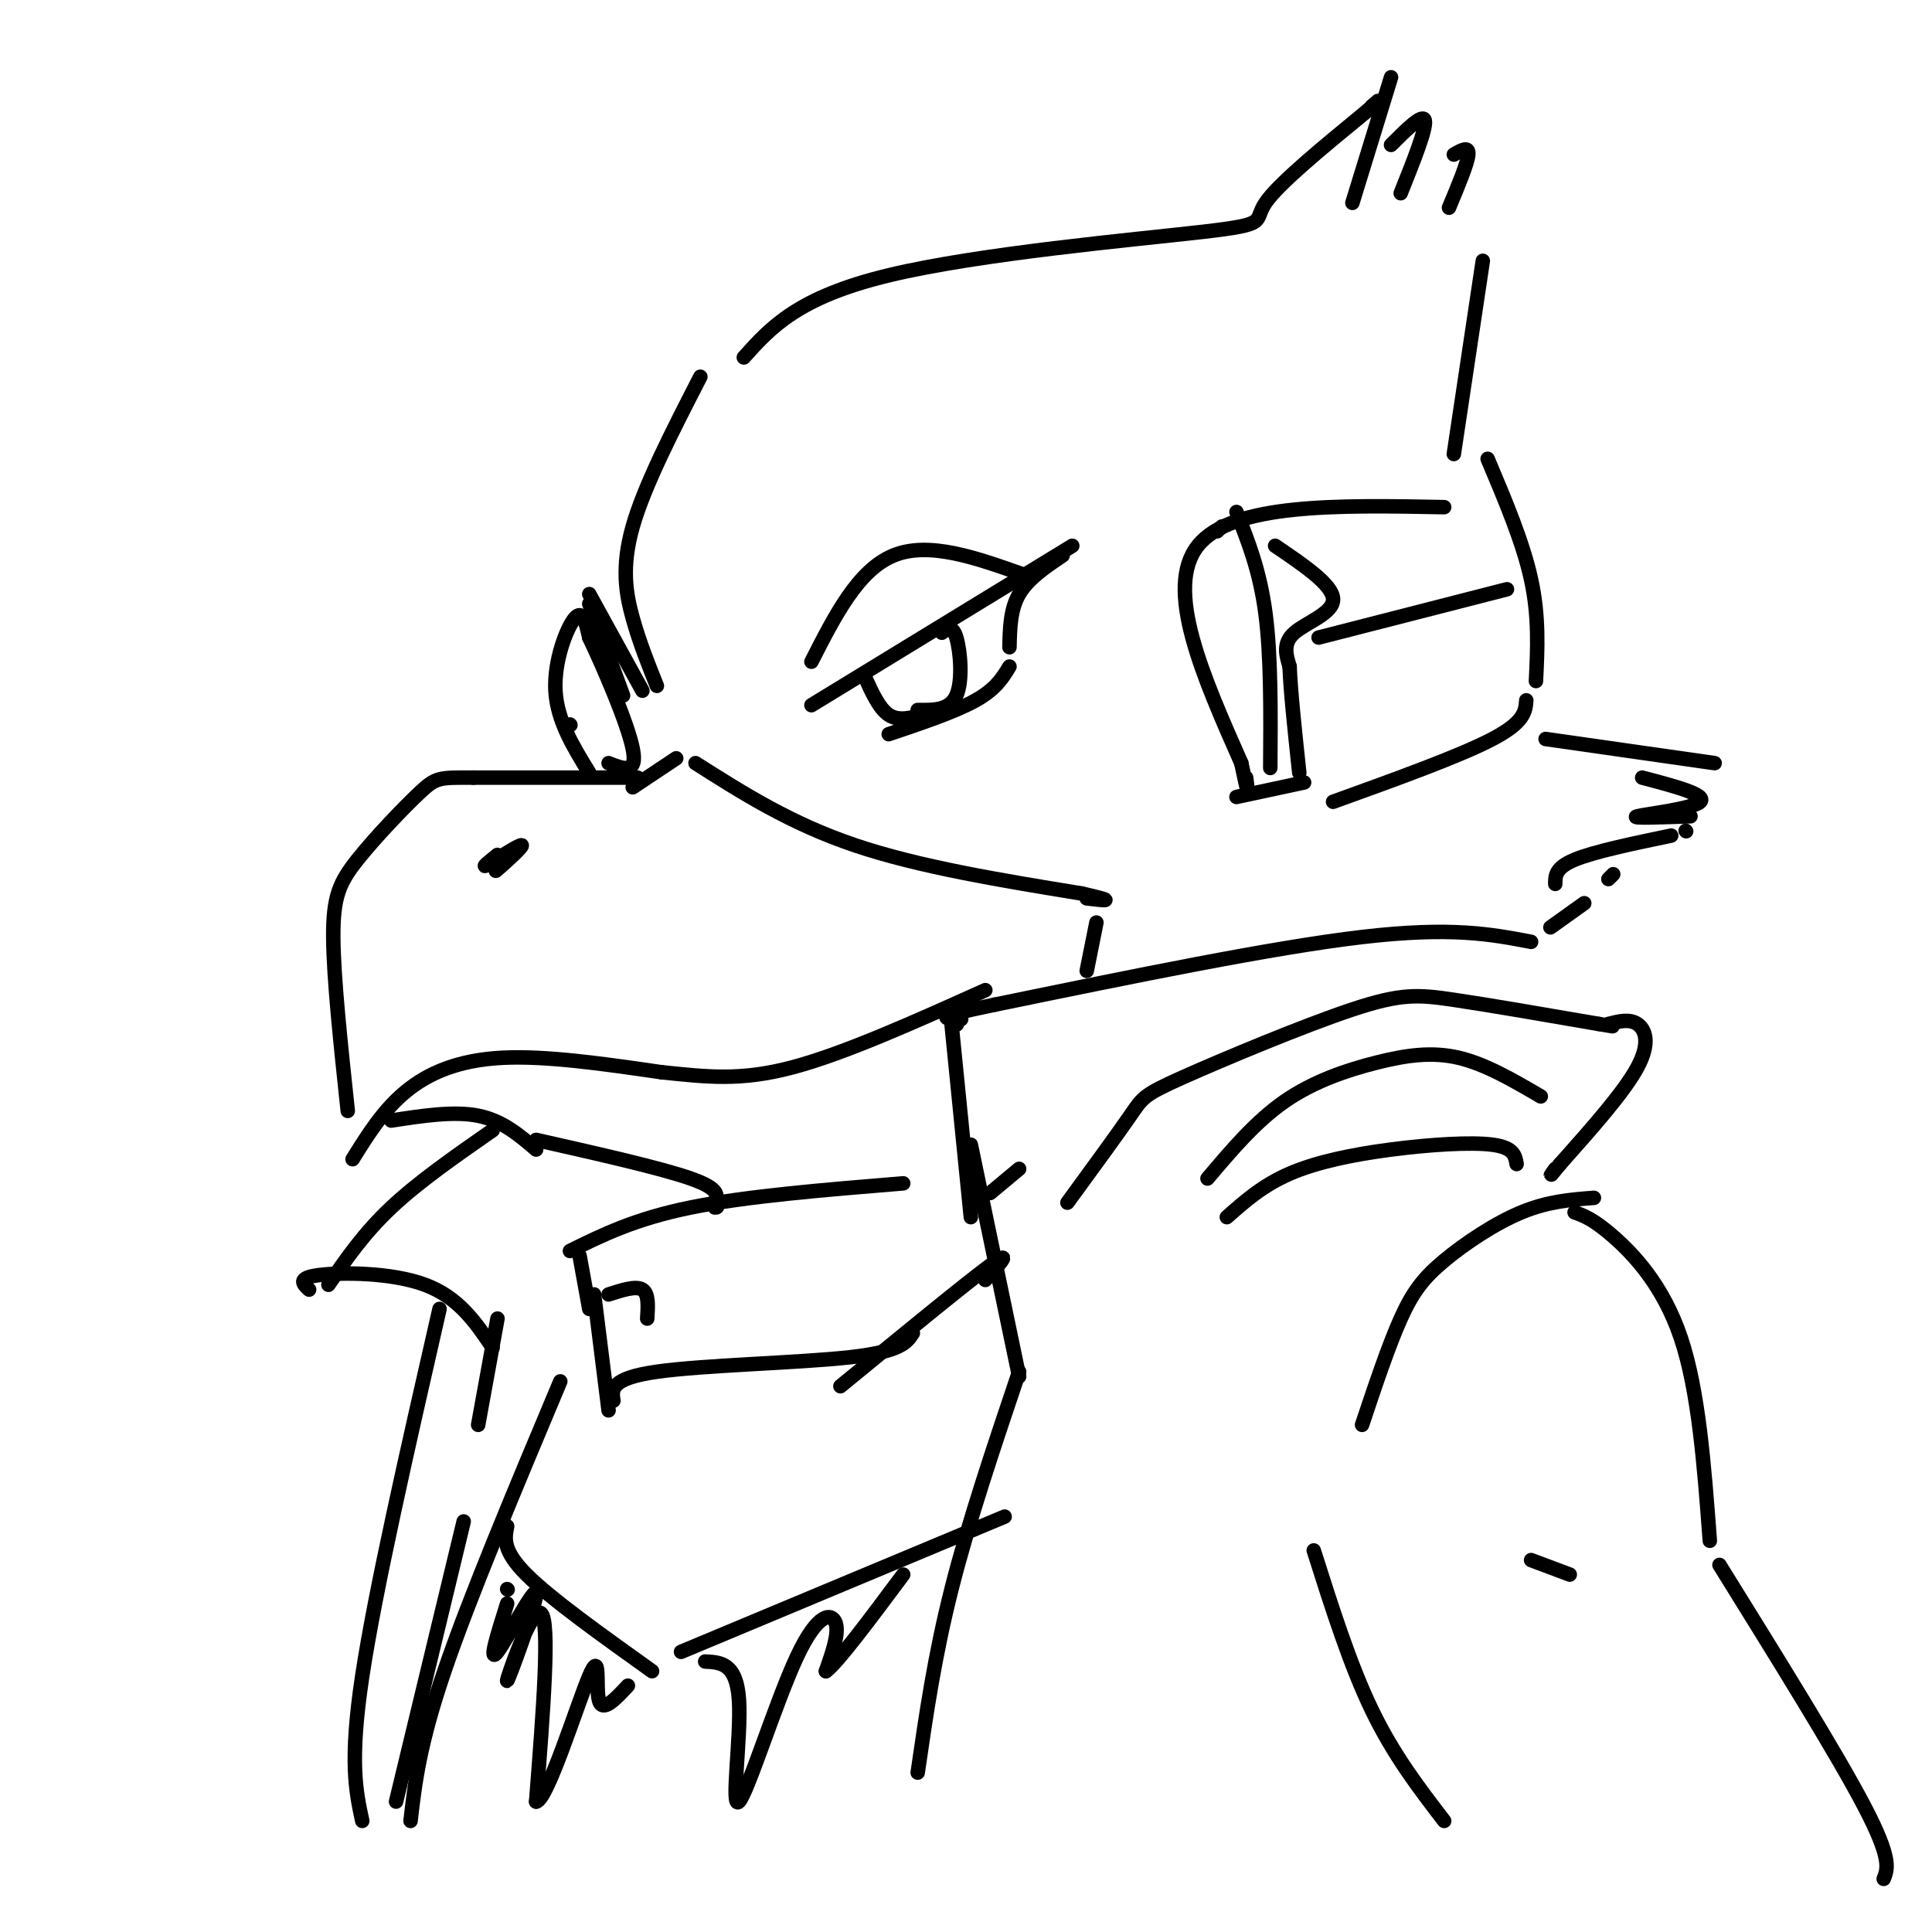 <svg viewBox='0 0 400 400' version='1.1' xmlns='http://www.w3.org/2000/svg' xmlns:xlink='http://www.w3.org/1999/xlink'><g fill='none' stroke='rgb(0,0,0)' stroke-width='3' stroke-linecap='round' stroke-linejoin='round'><path d='M129,144c0.000,0.000 -7.000,-19.000 -7,-19'/><path d='M122,123c0.000,0.000 11.000,20.000 11,20'/><path d='M136,142c-1.800,-4.489 -3.600,-8.978 -5,-14c-1.400,-5.022 -2.400,-10.578 0,-19c2.400,-8.422 8.200,-19.711 14,-31'/><path d='M154,74c5.589,-6.232 11.179,-12.464 30,-17c18.821,-4.536 50.875,-7.375 65,-9c14.125,-1.625 10.321,-2.036 13,-6c2.679,-3.964 11.839,-11.482 21,-19'/><path d='M283,23c3.667,-3.333 2.333,-2.167 1,-1'/><path d='M288,16c0.000,0.000 -8.000,26.000 -8,26'/><path d='M288,30c3.333,-3.333 6.667,-6.667 7,-5c0.333,1.667 -2.333,8.333 -5,15'/><path d='M301,32c1.583,-0.917 3.167,-1.833 3,0c-0.167,1.833 -2.083,6.417 -4,11'/><path d='M307,54c0.000,0.000 -6.000,40.000 -6,40'/><path d='M299,105c-22.000,-0.417 -44.000,-0.833 -51,8c-7.000,8.833 1.000,26.917 9,45'/><path d='M257,158c1.667,8.000 1.333,5.500 1,3'/><path d='M252,110c0.000,0.000 1.000,-1.000 1,-1'/><path d='M256,106c2.417,6.083 4.833,12.167 6,21c1.167,8.833 1.083,20.417 1,32'/><path d='M256,165c0.000,0.000 14.000,-3.000 14,-3'/><path d='M308,95c3.667,8.667 7.333,17.333 9,25c1.667,7.667 1.333,14.333 1,21'/><path d='M316,145c-0.167,2.250 -0.333,4.500 -7,8c-6.667,3.500 -19.833,8.250 -33,13'/><path d='M273,132c0.000,0.000 39.000,-10.000 39,-10'/><path d='M264,113c5.933,4.022 11.867,8.044 12,11c0.133,2.956 -5.533,4.844 -8,7c-2.467,2.156 -1.733,4.578 -1,7'/><path d='M267,138c0.167,4.833 1.083,13.417 2,22'/><path d='M168,146c0.000,0.000 54.000,-33.000 54,-33'/><path d='M220,115c-3.583,2.417 -7.167,4.833 -9,8c-1.833,3.167 -1.917,7.083 -2,11'/><path d='M209,138c-1.417,2.333 -2.833,4.667 -7,7c-4.167,2.333 -11.083,4.667 -18,7'/><path d='M195,131c1.089,-0.844 2.178,-1.689 3,1c0.822,2.689 1.378,8.911 0,12c-1.378,3.089 -4.689,3.044 -8,3'/><path d='M179,140c1.500,3.333 3.000,6.667 5,8c2.000,1.333 4.500,0.667 7,0'/><path d='M168,137c4.833,-9.500 9.667,-19.000 17,-22c7.333,-3.000 17.167,0.500 27,4'/><path d='M131,163c0.000,0.000 9.000,-6.000 9,-6'/><path d='M144,158c9.833,6.250 19.667,12.500 33,17c13.333,4.500 30.167,7.250 47,10'/><path d='M224,185c8.000,1.833 4.500,1.417 1,1'/><path d='M227,191c0.000,0.000 -2.000,10.000 -2,10'/><path d='M320,153c0.000,0.000 35.000,5.000 35,5'/><path d='M340,161c6.756,1.778 13.511,3.556 12,5c-1.511,1.444 -11.289,2.556 -13,3c-1.711,0.444 4.644,0.222 11,0'/><path d='M349,172c0.000,0.000 0.100,0.100 0.1,0.1'/><path d='M346,173c-8.000,1.667 -16.000,3.333 -20,5c-4.000,1.667 -4.000,3.333 -4,5'/><path d='M334,181c0.000,0.000 -1.000,1.000 -1,1'/><path d='M328,187c0.000,0.000 -7.000,5.000 -7,5'/><path d='M317,195c-8.250,-1.583 -16.500,-3.167 -35,-1c-18.500,2.167 -47.250,8.083 -76,14'/><path d='M206,208c-13.833,2.833 -10.417,2.917 -7,3'/><path d='M198,212c0.000,0.000 0.100,0.100 0.1,0.1'/><path d='M197,212c0.000,0.000 4.000,40.000 4,40'/><path d='M205,247c0.000,0.000 6.000,-5.000 6,-5'/><path d='M221,249c5.190,-7.102 10.380,-14.204 13,-18c2.620,-3.796 2.671,-4.285 11,-8c8.329,-3.715 24.935,-10.654 35,-14c10.065,-3.346 13.590,-3.099 21,-2c7.410,1.099 18.705,3.049 30,5'/><path d='M331,212c5.000,0.833 2.500,0.417 0,0'/><path d='M333,212c2.178,-0.556 4.356,-1.111 6,0c1.644,1.111 2.756,3.889 0,9c-2.756,5.111 -9.378,12.556 -16,20'/><path d='M323,241c-2.833,3.500 -1.917,2.250 -1,1'/><path d='M254,252c3.714,-3.292 7.429,-6.583 13,-9c5.571,-2.417 13.000,-3.958 21,-5c8.000,-1.042 16.571,-1.583 21,-1c4.429,0.583 4.714,2.292 5,4'/><path d='M250,244c5.018,-5.935 10.036,-11.869 16,-16c5.964,-4.131 12.875,-6.458 19,-8c6.125,-1.542 11.464,-2.298 17,-1c5.536,1.298 11.268,4.649 17,8'/><path d='M132,161c0.000,0.000 -34.000,0.000 -34,0'/><path d='M98,161c-7.053,-0.029 -7.684,-0.100 -11,3c-3.316,3.100 -9.316,9.373 -13,14c-3.684,4.627 -5.053,7.608 -5,16c0.053,8.392 1.526,22.196 3,36'/><path d='M73,240c3.156,-5.067 6.311,-10.133 11,-14c4.689,-3.867 10.911,-6.533 20,-7c9.089,-0.467 21.044,1.267 33,3'/><path d='M137,222c9.356,0.956 16.244,1.844 27,-1c10.756,-2.844 25.378,-9.422 40,-16'/><path d='M81,232c6.500,-1.000 13.000,-2.000 18,-1c5.000,1.000 8.500,4.000 12,7'/><path d='M111,236c12.917,2.917 25.833,5.833 32,8c6.167,2.167 5.583,3.583 5,5'/><path d='M148,249c0.833,1.000 0.417,1.000 0,1'/><path d='M187,245c-16.250,1.333 -32.500,2.667 -44,5c-11.500,2.333 -18.250,5.667 -25,9'/><path d='M120,260c0.000,0.000 2.000,11.000 2,11'/><path d='M126,268c2.833,-0.917 5.667,-1.833 7,-1c1.333,0.833 1.167,3.417 1,6'/><path d='M102,234c-7.667,5.333 -15.333,10.667 -21,16c-5.667,5.333 -9.333,10.667 -13,16'/><path d='M64,267c-1.289,-1.200 -2.578,-2.400 2,-3c4.578,-0.600 15.022,-0.600 22,2c6.978,2.600 10.489,7.800 14,13'/><path d='M103,273c0.000,0.000 -4.000,22.000 -4,22'/><path d='M123,268c0.000,0.000 3.000,24.000 3,24'/><path d='M127,290c-0.356,-2.311 -0.711,-4.622 9,-6c9.711,-1.378 29.489,-1.822 40,-3c10.511,-1.178 11.756,-3.089 13,-5'/><path d='M204,265c3.000,-3.333 6.000,-6.667 1,-3c-5.000,3.667 -18.000,14.333 -31,25'/><path d='M201,237c0.000,0.000 10.000,48.000 10,48'/><path d='M211,284c-5.250,15.583 -10.500,31.167 -14,45c-3.500,13.833 -5.250,25.917 -7,38'/><path d='M330,248c-4.750,0.363 -9.500,0.726 -15,3c-5.500,2.274 -11.750,6.458 -16,10c-4.250,3.542 -6.500,6.440 -9,12c-2.500,5.560 -5.250,13.780 -8,22'/><path d='M326,251c1.956,0.711 3.911,1.422 8,5c4.089,3.578 10.311,10.022 14,21c3.689,10.978 4.844,26.489 6,42'/><path d='M317,323c0.000,0.000 8.000,3.000 8,3'/><path d='M116,286c-9.417,22.417 -18.833,44.833 -24,60c-5.167,15.167 -6.083,23.083 -7,31'/><path d='M96,315c0.000,0.000 -14.000,58.000 -14,58'/><path d='M105,316c-0.500,2.500 -1.000,5.000 4,10c5.000,5.000 15.500,12.500 26,20'/><path d='M141,342c0.000,0.000 67.000,-28.000 67,-28'/><path d='M105,329c0.000,0.000 0.100,0.100 0.1,0.1'/><path d='M105,332c-1.990,6.305 -3.981,12.609 -2,10c1.981,-2.609 7.933,-14.132 8,-12c0.067,2.132 -5.751,17.920 -6,18c-0.249,0.080 5.072,-15.549 7,-14c1.928,1.549 0.464,20.274 -1,39'/><path d='M111,373c2.286,-0.179 8.500,-20.125 11,-26c2.500,-5.875 1.286,2.321 2,5c0.714,2.679 3.357,-0.161 6,-3'/><path d='M146,344c3.255,0.166 6.510,0.332 7,8c0.490,7.668 -1.786,22.839 0,21c1.786,-1.839 7.635,-20.687 12,-30c4.365,-9.313 7.247,-9.089 8,-7c0.753,2.089 -0.624,6.045 -2,10'/><path d='M171,346c2.333,-1.667 9.167,-10.833 16,-20'/><path d='M91,271c-6.667,29.167 -13.333,58.333 -16,76c-2.667,17.667 -1.333,23.833 0,30'/><path d='M272,321c3.750,11.833 7.500,23.667 12,33c4.500,9.333 9.750,16.167 15,23'/><path d='M356,324c12.167,19.583 24.333,39.167 30,50c5.667,10.833 4.833,12.917 4,15'/><path d='M103,177c-1.798,1.458 -3.595,2.917 -2,2c1.595,-0.917 6.583,-4.208 7,-4c0.417,0.208 -3.738,3.917 -5,5c-1.262,1.083 0.369,-0.458 2,-2'/><path d='M118,150c0.000,0.000 0.100,0.100 0.1,0.1'/><path d='M122,160c-3.333,-5.422 -6.667,-10.844 -7,-17c-0.333,-6.156 2.333,-13.044 4,-15c1.667,-1.956 2.333,1.022 3,4'/><path d='M122,132c2.689,5.600 7.911,17.600 9,23c1.089,5.400 -1.956,4.200 -5,3'/></g>
</svg>